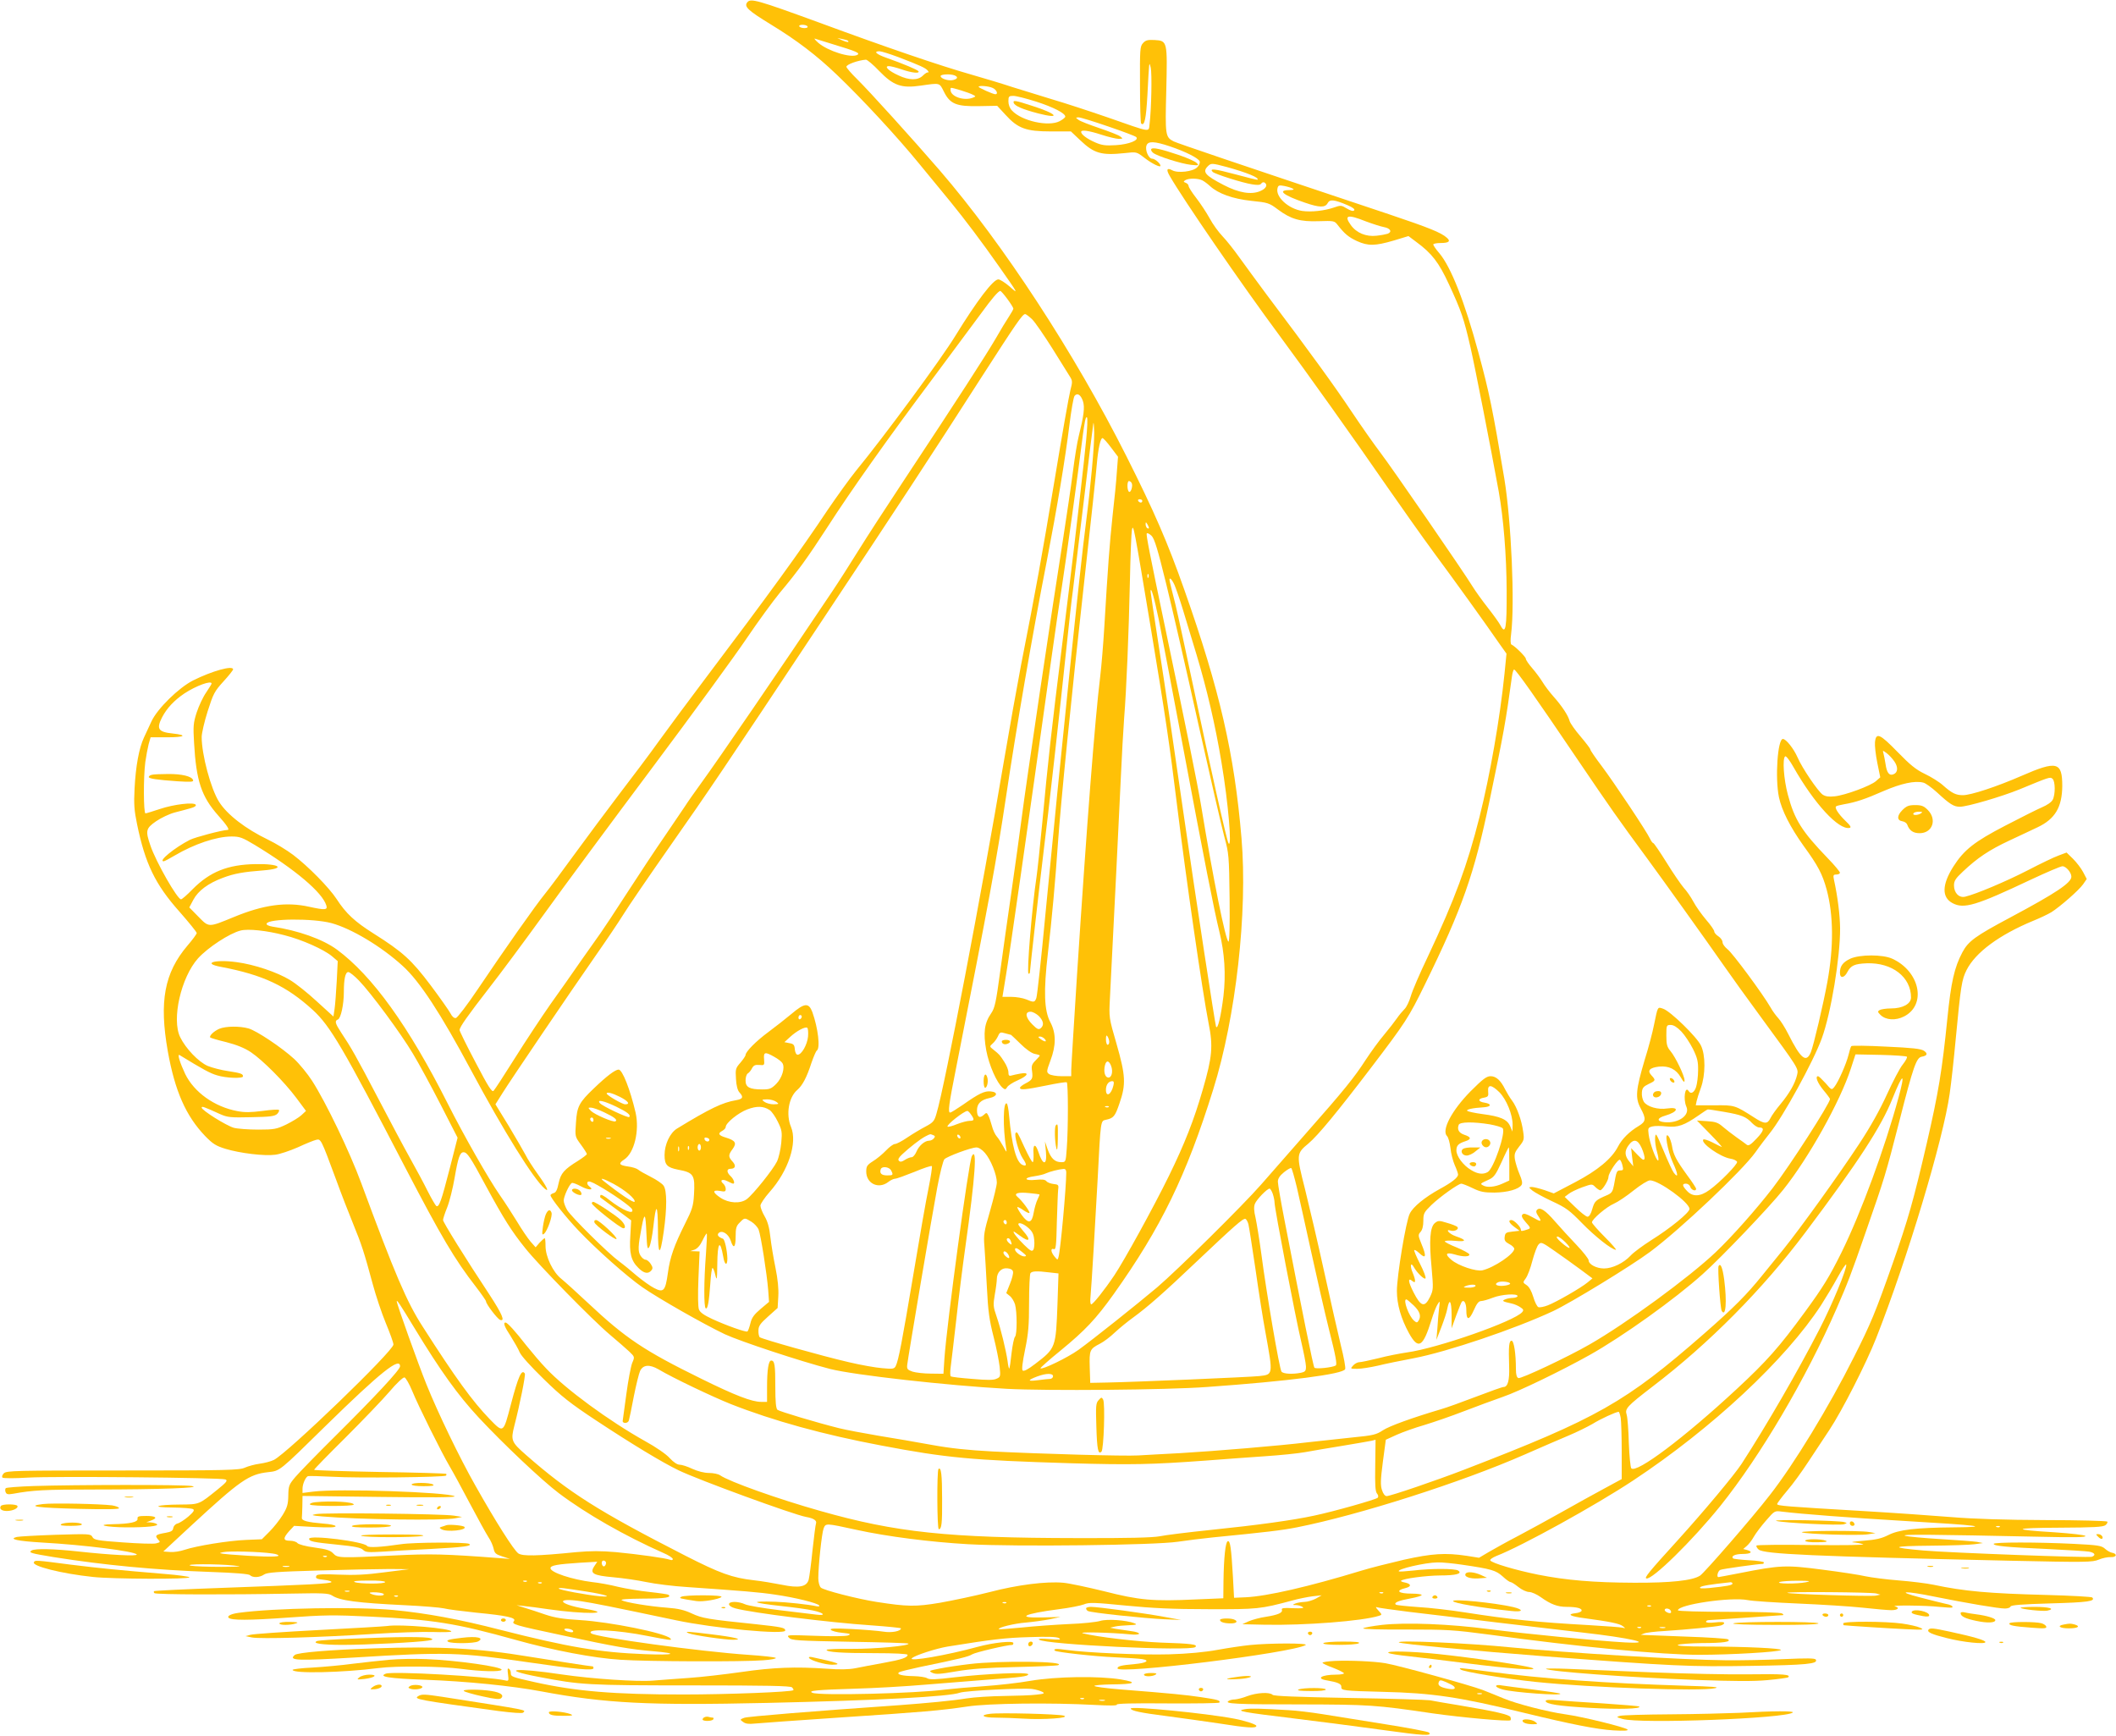 <?xml version="1.0" standalone="no"?>
<!DOCTYPE svg PUBLIC "-//W3C//DTD SVG 20010904//EN"
 "http://www.w3.org/TR/2001/REC-SVG-20010904/DTD/svg10.dtd">
<svg version="1.0" xmlns="http://www.w3.org/2000/svg"
 width="1280pt" height="1050pt" viewBox="0 0 1280 1050"
 preserveAspectRatio="xMidYMid meet">
<g transform="translate(0,1050) scale(0.1,-0.1)"
fill="#ffc107" stroke="none">
<path d="M4521 10487 c-22 -27 2 -49 142 -135 156 -95 277 -187 399 -304 149
-142 366 -376 498 -538 70 -85 155 -189 189 -230 91 -112 187 -239 293 -390
121 -172 121 -173 64 -122 -27 23 -57 42 -67 42 -31 0 -130 -130 -259 -340
-88 -144 -429 -607 -603 -819 -38 -47 -114 -153 -170 -235 -163 -245 -352
-506 -752 -1036 -89 -118 -209 -280 -267 -360 -57 -80 -167 -226 -243 -325
-75 -99 -196 -261 -268 -360 -72 -99 -152 -207 -179 -240 -59 -72 -250 -344
-408 -579 -63 -94 -123 -172 -132 -174 -11 -2 -23 8 -33 28 -9 17 -63 94 -120
170 -115 153 -169 202 -345 313 -114 72 -167 121 -224 209 -46 70 -172 198
-263 267 -37 28 -106 70 -152 92 -135 65 -247 151 -296 229 -50 79 -105 285
-105 392 0 22 16 92 36 155 34 106 41 121 95 180 33 36 59 69 59 74 0 26 -128
-10 -242 -67 -87 -44 -215 -170 -251 -246 -14 -29 -34 -74 -46 -99 -30 -64
-50 -173 -57 -309 -5 -95 -2 -133 15 -215 49 -239 110 -365 256 -529 58 -66
105 -124 105 -130 0 -6 -25 -40 -56 -76 -140 -165 -172 -338 -119 -639 43
-240 109 -391 226 -513 46 -47 64 -59 122 -77 88 -27 237 -45 302 -36 27 3 89
24 137 45 47 22 97 42 110 45 29 7 29 8 119 -235 33 -91 81 -214 106 -275 50
-122 66 -171 117 -360 19 -71 55 -179 80 -239 25 -60 46 -118 46 -129 0 -39
-639 -655 -723 -698 -18 -9 -56 -19 -86 -23 -30 -4 -70 -15 -90 -24 -33 -15
-102 -17 -738 -17 -654 0 -703 -1 -720 -17 -10 -11 -13 -21 -8 -26 6 -5 75 -5
155 0 161 9 1163 0 1193 -11 16 -6 9 -16 -48 -62 -113 -91 -108 -89 -225 -90
-147 -1 -185 -17 -45 -18 61 -1 116 -5 123 -10 10 -6 3 -17 -29 -45 -24 -20
-53 -39 -66 -42 -12 -3 -23 -15 -25 -27 -2 -17 -13 -23 -46 -29 -59 -10 -67
-16 -47 -39 16 -17 16 -18 -11 -25 -15 -4 -106 -1 -201 6 -156 11 -175 15
-184 33 -11 19 -18 19 -223 13 -116 -4 -221 -10 -234 -13 -53 -13 3 -25 154
-34 254 -14 559 -53 571 -72 7 -12 -161 -3 -353 18 -145 16 -262 19 -283 6
-20 -13 -6 -17 134 -40 308 -49 615 -78 954 -90 146 -5 226 -12 233 -19 17
-17 59 -15 86 4 18 12 77 17 330 24 169 5 361 9 427 9 l120 -1 -150 -19 c-112
-15 -182 -18 -277 -14 -87 4 -129 2 -133 -5 -10 -17 -1 -22 49 -27 25 -3 43
-9 41 -13 -6 -10 -132 -16 -659 -35 -225 -8 -412 -17 -414 -20 -3 -3 -2 -8 2
-12 9 -9 454 -10 811 -3 212 4 243 3 265 -12 46 -30 152 -44 440 -58 107 -5
213 -14 235 -19 22 -6 110 -17 195 -26 187 -18 245 -31 229 -51 -16 -19 -1
-24 296 -87 316 -68 410 -84 543 -95 163 -14 133 -25 -48 -18 -271 10 -464 43
-869 146 -255 66 -454 102 -651 121 -224 21 -726 12 -936 -17 -45 -6 -72 -19
-61 -30 16 -16 123 -16 357 1 219 16 278 17 502 6 379 -18 516 -40 878 -141
225 -63 473 -110 634 -120 163 -11 741 -13 864 -3 46 3 79 10 75 14 -5 5 -80
13 -168 19 -292 20 -922 106 -949 130 -33 30 156 21 341 -16 138 -27 152 -29
137 -14 -32 32 -364 99 -544 110 -103 6 -153 14 -210 33 -41 14 -97 33 -125
41 l-50 16 45 -5 c25 -2 90 -11 145 -19 221 -32 412 -29 221 3 -161 28 -179
69 -20 45 79 -12 174 -31 573 -115 231 -49 661 -89 661 -62 0 17 -20 21 -177
38 -292 30 -326 36 -388 65 -45 21 -82 30 -150 35 -107 8 -251 32 -274 45 -10
6 34 9 131 10 130 0 176 7 150 24 -4 2 -55 10 -112 16 -58 6 -143 20 -190 31
-47 12 -118 25 -158 29 -120 15 -252 58 -252 84 0 17 42 24 179 33 l104 6 -18
-27 c-29 -44 -7 -56 116 -67 57 -5 147 -18 199 -29 52 -11 163 -25 245 -30
344 -24 434 -31 534 -46 119 -17 258 -51 267 -66 3 -5 -5 -7 -18 -4 -43 10
-182 25 -248 27 -160 5 -145 -6 36 -26 76 -8 163 -20 192 -27 67 -14 82 -33
21 -25 -24 3 -125 15 -224 27 -99 12 -193 28 -209 36 -16 8 -44 14 -63 14 -46
0 -44 -26 5 -39 98 -27 569 -86 825 -103 97 -7 177 -15 177 -18 0 -17 -56 -28
-105 -20 -30 5 -117 12 -192 16 -106 5 -135 4 -127 -5 6 -7 37 -15 69 -18 51
-5 55 -8 34 -16 -14 -5 -96 -6 -199 -2 -169 6 -174 6 -157 -12 16 -16 47 -18
367 -24 193 -3 352 -8 355 -11 13 -13 -202 -33 -342 -32 -84 1 -153 -2 -153
-6 0 -14 93 -20 291 -20 121 0 199 -4 199 -10 0 -17 -35 -29 -146 -49 -60 -11
-136 -25 -169 -32 -41 -8 -96 -9 -175 -3 -187 13 -323 8 -515 -20 -99 -14
-243 -31 -320 -36 -77 -5 -174 -13 -215 -16 -95 -8 -373 11 -550 37 -286 43
-385 32 -139 -15 250 -48 290 -51 921 -51 460 0 600 -3 609 -12 7 -7 11 -15 8
-17 -11 -11 -401 -26 -666 -26 -420 0 -649 19 -900 75 -139 31 -143 33 -143
55 0 11 -5 22 -12 26 -8 5 -9 -5 -5 -34 5 -39 4 -42 -16 -37 -112 25 -680 57
-723 41 -48 -18 17 -29 238 -37 249 -9 526 -37 701 -70 389 -73 652 -86 1367
-70 667 15 1105 38 1167 62 33 12 386 30 438 22 22 -3 49 -11 60 -17 17 -9 12
-12 -35 -17 -30 -4 -118 -7 -195 -8 -77 -1 -180 -7 -230 -15 -86 -14 -236 -28
-410 -41 -519 -36 -912 -68 -933 -76 -27 -10 -27 -11 -7 -25 14 -11 34 -14 70
-10 28 3 255 19 505 36 516 34 618 43 780 67 128 20 510 24 768 10 95 -5 142
-5 138 2 -4 6 100 9 304 7 171 -1 313 1 316 5 8 13 -10 18 -112 33 -96 14
-164 21 -491 47 -84 7 -153 16 -153 21 0 4 46 8 103 9 142 1 164 12 57 30
-134 22 -389 18 -545 -8 -71 -13 -200 -27 -285 -33 -85 -6 -189 -15 -230 -20
-180 -24 -761 -38 -805 -20 -32 13 26 18 255 25 113 3 309 14 435 25 127 10
295 24 375 30 195 14 240 20 240 32 0 15 -258 4 -445 -18 -115 -14 -151 -15
-166 -6 -10 7 -47 12 -81 13 -72 1 -109 11 -88 24 7 4 63 18 124 31 244 50
295 63 317 77 19 12 211 57 243 57 3 0 6 5 6 11 0 16 -121 3 -213 -22 -190
-52 -423 -92 -401 -70 16 17 145 59 217 71 272 44 351 53 493 57 114 4 167 2
180 -6 15 -10 3 -11 -56 -6 -48 4 -71 3 -65 -3 31 -30 919 -72 946 -45 16 16
-22 21 -210 27 -143 6 -385 34 -470 56 -38 10 170 5 282 -6 73 -8 78 11 5 20
-29 4 -69 10 -88 13 l-35 7 30 7 c17 4 55 7 85 8 45 2 51 4 32 12 -49 19 -165
27 -207 14 -22 -7 -107 -16 -190 -19 -82 -4 -211 -13 -285 -21 -74 -7 -136
-12 -138 -10 -10 9 94 35 163 40 44 4 109 13 145 20 l65 14 -107 -3 c-168 -4
-117 22 98 50 65 8 133 22 151 29 30 13 60 12 251 -7 164 -16 286 -22 502 -22
298 -1 315 1 505 52 39 11 95 22 125 26 l55 6 -35 -20 c-19 -10 -51 -20 -70
-20 -19 -1 -44 -5 -55 -10 -18 -8 -18 -9 5 -9 14 -1 32 -6 40 -12 11 -7 -5 -9
-58 -7 -55 3 -71 1 -68 -9 7 -18 -21 -31 -96 -43 -36 -5 -83 -18 -104 -27
l-39 -18 135 -3 c241 -5 592 22 692 54 19 6 19 7 -4 32 -17 19 -19 24 -6 19 9
-3 95 -15 190 -27 95 -11 337 -40 538 -65 201 -24 430 -51 510 -60 287 -32
454 -70 260 -60 -163 9 -605 52 -820 80 -241 32 -506 42 -650 26 -58 -7 -109
-16 -114 -21 -5 -5 112 -8 260 -7 250 0 285 -2 504 -31 541 -74 1042 -122
1270 -122 188 0 481 17 493 29 10 10 -214 21 -452 21 -124 0 -181 4 -171 10 8
5 74 10 145 11 130 0 181 8 157 23 -7 4 -119 12 -250 16 -130 5 -246 10 -257
10 l-20 1 20 8 c11 5 67 12 125 15 139 9 310 26 338 33 12 3 22 10 22 15 0 7
-20 8 -55 4 -35 -4 -55 -2 -55 4 0 5 8 10 18 10 9 0 112 7 227 15 116 8 215
15 220 15 6 0 3 5 -5 10 -9 6 -141 10 -322 10 -170 0 -308 4 -308 9 0 35 321
82 422 62 29 -6 168 -15 308 -21 140 -6 315 -17 388 -25 74 -8 151 -15 173
-15 40 0 53 15 22 23 -33 8 191 6 267 -3 41 -4 77 -6 79 -4 8 8 -8 17 -46 24
-21 5 -87 21 -148 37 -152 39 -94 42 91 4 189 -38 382 -71 422 -71 17 0 32 5
34 12 3 9 70 14 242 19 225 6 275 13 252 36 -4 4 -127 11 -274 15 -350 9 -499
22 -687 62 -38 8 -133 20 -210 26 -77 6 -167 18 -200 25 -33 8 -150 26 -260
40 -222 29 -255 28 -502 -21 -68 -13 -125 -24 -128 -24 -13 0 -3 39 12 44 14
6 229 36 256 36 4 0 7 4 7 9 0 4 -41 11 -90 13 -50 3 -93 8 -96 11 -15 14 12
27 57 27 51 0 66 13 27 24 l-23 6 21 18 c11 9 31 34 43 56 12 21 45 65 74 98
52 60 52 60 97 54 113 -14 414 -37 736 -56 461 -27 537 -37 304 -39 -231 -2
-334 -14 -398 -47 -40 -20 -73 -28 -149 -34 -54 -4 -82 -8 -63 -10 19 -1 46
-6 60 -11 15 -5 -108 -7 -307 -5 -183 3 -335 1 -338 -3 -2 -5 3 -15 13 -24 31
-28 326 -41 1528 -68 454 -10 494 -9 530 7 22 9 54 16 72 15 37 -2 42 21 6 27
-10 2 -29 13 -41 24 -20 18 -42 22 -185 29 -221 11 -488 11 -488 0 0 -12 74
-20 325 -31 121 -6 235 -13 253 -16 34 -7 42 -21 16 -31 -19 -7 -859 24 -1019
38 -208 18 -195 27 40 29 121 1 243 5 270 9 l50 7 -35 7 c-19 3 -118 11 -221
17 -102 6 -198 15 -215 20 -29 10 158 8 821 -6 204 -5 277 -3 270 5 -6 6 -85
15 -185 22 -269 16 -258 27 31 28 203 1 259 4 275 15 10 8 15 18 11 22 -4 4
-173 9 -375 9 -244 1 -434 7 -567 18 -110 9 -353 26 -540 37 -459 27 -515 31
-515 42 0 4 27 41 61 81 34 39 90 117 126 172 36 55 94 143 129 195 77 116
224 405 283 555 189 480 406 1202 445 1480 9 61 25 207 36 325 31 328 37 364
66 422 54 107 198 213 403 298 40 16 90 40 110 52 52 33 166 132 192 169 l22
32 -22 42 c-12 23 -40 59 -61 80 l-39 38 -48 -18 c-26 -9 -111 -50 -188 -90
-130 -67 -313 -144 -377 -159 -37 -9 -68 22 -68 68 0 27 9 42 53 83 89 84 159
131 283 189 65 30 142 67 170 80 106 50 148 122 149 250 0 146 -33 154 -246
61 -149 -65 -306 -117 -355 -117 -42 0 -66 11 -121 60 -22 20 -72 51 -110 69
-54 26 -88 54 -165 133 -106 109 -130 120 -136 58 -2 -19 4 -75 14 -124 l18
-88 -26 -23 c-33 -29 -188 -86 -250 -92 -34 -4 -55 -1 -72 10 -28 19 -125 161
-153 227 -23 52 -69 110 -88 110 -32 0 -48 -236 -24 -352 17 -81 69 -182 148
-293 89 -122 115 -172 141 -267 41 -154 43 -344 4 -558 -24 -132 -84 -387
-100 -425 -28 -67 -61 -40 -137 111 -19 38 -46 80 -59 94 -13 14 -35 43 -47
65 -47 82 -232 332 -261 353 -16 13 -30 31 -30 42 0 11 -11 27 -25 36 -14 9
-25 22 -25 29 0 8 -22 40 -50 72 -27 32 -62 81 -76 108 -15 28 -41 66 -59 85
-17 20 -64 88 -104 153 -40 64 -76 117 -80 117 -4 0 -13 12 -20 27 -19 42
-217 339 -292 439 -38 50 -69 95 -69 101 0 5 -27 40 -59 78 -33 38 -62 80 -66
93 -8 33 -47 92 -98 149 -24 27 -54 67 -67 89 -13 21 -41 59 -62 83 -21 24
-38 49 -38 56 0 12 -67 78 -87 86 -6 3 -7 27 -2 64 23 184 1 683 -41 939 -70
418 -91 522 -157 764 -83 307 -166 517 -236 600 -21 24 -37 48 -37 53 0 5 20
9 44 9 51 0 63 11 38 32 -34 31 -109 61 -350 142 -961 321 -1278 429 -1303
441 -50 26 -51 37 -44 308 7 299 7 300 -71 305 -41 2 -54 -1 -70 -19 -18 -20
-19 -37 -18 -250 0 -125 3 -232 7 -236 20 -19 30 28 38 174 11 211 10 203 20
163 8 -34 4 -250 -7 -339 -7 -52 18 -56 -254 39 -113 39 -263 88 -335 109 -71
22 -179 55 -240 74 -60 20 -173 54 -250 76 -190 54 -515 165 -924 316 -367
134 -409 146 -430 122z m364 -147 c3 -6 -5 -10 -19 -10 -14 0 -28 5 -31 10 -3
6 5 10 19 10 14 0 28 -4 31 -10z m145 -105 c152 -46 175 -56 156 -67 -38 -21
-178 23 -236 73 -19 17 -28 28 -20 25 8 -2 53 -17 100 -31z m99 19 c12 -12 -8
-10 -34 2 l-30 14 30 -6 c16 -3 32 -8 34 -10z m304 -99 c133 -51 166 -66 179
-82 6 -8 7 -13 2 -11 -5 2 -19 -7 -31 -19 -30 -30 -83 -30 -148 1 -60 27 -89
56 -58 56 11 0 46 -9 78 -20 61 -21 110 -26 101 -11 -6 9 -91 45 -193 81 -63
22 -81 40 -43 40 11 0 62 -16 113 -35z m-115 -84 c86 -89 135 -106 251 -89
119 17 113 19 141 -37 37 -74 75 -90 214 -87 l108 2 50 -54 c75 -83 125 -101
274 -101 l122 0 56 -53 c85 -81 129 -93 271 -78 70 8 70 8 117 -28 46 -36 98
-61 98 -49 0 14 -34 43 -50 43 -22 0 -44 51 -35 79 9 29 48 27 141 -4 95 -32
173 -71 181 -91 3 -9 -3 -25 -15 -36 -25 -26 -117 -37 -151 -18 -32 17 -38 5
-16 -33 82 -143 434 -655 665 -967 165 -223 453 -627 655 -920 82 -118 207
-295 279 -393 125 -169 308 -423 397 -552 l42 -59 -12 -121 c-28 -274 -88
-615 -151 -866 -75 -297 -149 -497 -313 -846 -48 -100 -94 -207 -103 -239 -9
-31 -26 -67 -38 -78 -12 -12 -33 -37 -46 -56 -13 -19 -48 -64 -78 -100 -30
-35 -79 -103 -110 -150 -69 -107 -131 -184 -357 -440 -99 -113 -223 -255 -276
-315 -111 -127 -505 -516 -629 -622 -121 -102 -392 -318 -477 -379 -66 -47
-219 -121 -229 -111 -3 2 52 51 121 107 150 123 214 191 322 342 286 402 439
715 602 1238 137 437 209 1074 171 1520 -43 511 -132 896 -345 1500 -102 290
-184 478 -351 810 -314 624 -747 1286 -1130 1730 -166 192 -425 478 -498 550
-36 35 -66 70 -66 76 0 14 69 39 118 43 8 0 44 -30 80 -68z m456 -27 c23 -9
20 -21 -8 -28 -28 -7 -76 8 -76 24 0 11 59 14 84 4z m231 -76 c24 -11 35 -38
16 -38 -14 0 -101 39 -101 45 0 9 59 5 85 -7z m-194 -14 c30 -9 63 -21 74 -27
19 -10 19 -10 0 -18 -54 -21 -135 7 -135 47 0 17 -5 17 61 -2z m458 -69 c105
-34 174 -70 175 -90 1 -5 -15 -18 -34 -28 -67 -35 -230 1 -288 64 -14 14 -22
36 -22 56 0 30 3 33 30 33 17 0 79 -16 139 -35z m435 -150 c88 -30 163 -58
169 -64 19 -19 -43 -44 -122 -49 -64 -4 -86 -1 -127 17 -50 22 -84 48 -84 63
0 14 43 9 123 -17 43 -14 90 -25 105 -25 26 1 26 1 8 15 -10 8 -67 30 -126 50
-59 20 -116 42 -126 50 -19 14 -18 14 1 15 11 0 92 -25 179 -55z m716 -245
c123 -34 199 -65 187 -77 -2 -2 -63 13 -136 33 -123 33 -158 37 -135 14 13
-13 183 -67 238 -75 35 -6 50 -4 56 5 4 7 13 9 19 6 22 -14 10 -37 -26 -52
-54 -23 -129 -11 -221 37 -112 58 -130 79 -96 113 20 20 24 20 114 -4z m-147
-81 c12 -6 33 -22 47 -35 49 -45 137 -77 250 -89 100 -10 108 -13 160 -52 79
-59 135 -75 248 -71 90 3 95 2 113 -22 43 -55 66 -74 117 -98 68 -31 110 -30
223 3 l89 27 48 -36 c94 -69 136 -124 197 -256 75 -162 90 -206 130 -380 28
-123 123 -608 171 -873 29 -164 47 -386 48 -599 1 -231 -6 -271 -38 -210 -9
17 -43 64 -76 106 -33 42 -74 99 -92 128 -53 87 -486 716 -560 813 -38 50
-115 160 -172 245 -95 143 -245 351 -514 708 -59 79 -133 181 -165 225 -32 45
-77 102 -101 127 -24 25 -60 74 -79 110 -20 36 -57 92 -82 124 -25 32 -45 64
-45 71 0 7 -8 16 -17 19 -15 6 -15 8 -3 16 21 13 77 12 103 -1z m547 -50 c11
-6 4 -8 -22 -9 -74 0 -34 -32 96 -76 87 -30 122 -31 137 -3 13 25 40 22 120
-12 33 -14 47 -25 40 -32 -6 -6 -21 -2 -44 12 -33 20 -37 20 -77 6 -58 -20
-138 -29 -193 -21 -84 13 -163 86 -149 138 4 17 10 19 41 13 20 -4 43 -11 51
-16z m442 -198 c40 -15 90 -31 111 -35 38 -7 50 -29 21 -40 -9 -3 -39 -9 -68
-12 -62 -7 -121 17 -155 65 -43 60 -19 66 91 22z m-2168 -470 c20 -27 36 -53
36 -58 0 -4 -12 -26 -26 -47 -14 -21 -51 -81 -81 -134 -57 -98 -228 -363 -558
-862 -100 -151 -222 -339 -271 -418 -49 -79 -121 -192 -160 -250 -316 -472
-689 -1017 -791 -1157 -40 -55 -85 -119 -100 -143 -16 -23 -70 -104 -122 -180
-52 -75 -154 -229 -227 -342 -73 -113 -145 -222 -161 -244 -15 -21 -68 -96
-118 -167 -49 -71 -133 -191 -187 -266 -53 -76 -149 -221 -213 -323 -64 -102
-122 -191 -129 -198 -10 -11 -31 22 -109 171 -54 102 -97 190 -97 196 0 18 49
87 180 256 65 83 212 281 327 440 115 160 411 560 658 890 247 330 504 683
572 784 69 102 159 225 200 275 107 127 170 215 288 397 143 222 360 529 640
903 132 177 264 355 294 396 58 80 100 130 112 130 4 0 23 -22 43 -49z m150
-123 c18 -18 72 -97 122 -176 49 -79 97 -155 106 -170 16 -25 16 -33 3 -82 -8
-30 -51 -273 -95 -540 -79 -474 -112 -657 -204 -1125 -24 -126 -72 -394 -106
-595 -129 -766 -355 -1951 -405 -2116 -13 -46 -20 -54 -67 -79 -29 -15 -79
-45 -110 -66 -32 -22 -65 -39 -74 -39 -10 0 -34 -18 -54 -39 -21 -22 -56 -51
-79 -65 -36 -23 -41 -31 -41 -63 0 -73 75 -108 133 -63 14 11 33 20 42 20 9 0
61 19 116 41 55 23 102 39 106 35 3 -3 -6 -63 -20 -133 -15 -71 -56 -306 -92
-523 -68 -405 -90 -521 -107 -554 -9 -17 -18 -18 -82 -12 -39 3 -129 19 -201
36 -157 36 -526 140 -539 151 -5 4 -9 23 -8 41 0 27 11 42 58 84 l58 52 4 69
c3 45 -3 105 -17 174 -12 58 -26 142 -31 187 -6 57 -17 95 -35 125 -14 24 -25
53 -25 64 0 11 25 48 55 82 114 128 170 298 130 394 -32 76 -14 180 38 224 31
27 57 75 86 165 13 37 27 70 32 73 22 14 8 135 -27 233 -22 58 -47 56 -126
-11 -35 -29 -97 -78 -139 -109 -76 -56 -139 -120 -139 -140 0 -5 -14 -26 -31
-46 -29 -33 -31 -39 -27 -98 2 -41 10 -70 21 -82 26 -28 21 -40 -20 -47 -83
-14 -158 -50 -358 -172 -42 -26 -75 -95 -75 -160 0 -59 15 -75 80 -88 97 -18
105 -31 98 -153 -4 -67 -11 -89 -53 -172 -67 -134 -92 -204 -105 -301 -15
-108 -26 -120 -82 -91 -24 12 -71 46 -105 74 -33 29 -82 69 -108 88 -67 49
-288 268 -314 310 -11 19 -21 45 -21 58 0 24 33 97 49 106 5 3 29 -6 55 -20
45 -25 85 -25 50 0 -10 8 -14 18 -10 25 6 9 24 3 64 -20 84 -47 200 -128 206
-145 13 -35 -59 -5 -139 58 -28 23 -51 35 -53 28 -2 -6 -2 -12 -1 -13 2 -2 45
-33 96 -71 l91 -68 -5 -92 c-7 -107 4 -152 49 -196 33 -33 59 -38 78 -15 10
12 9 20 -4 40 -9 14 -23 25 -31 25 -8 0 -22 11 -30 24 -17 26 -16 57 7 176 17
89 23 82 28 -35 4 -97 7 -107 18 -87 7 13 18 67 24 120 16 149 27 144 28 -13
0 -164 13 -170 35 -15 20 141 20 249 -1 278 -8 12 -43 36 -77 53 -34 17 -69
37 -77 44 -8 7 -36 16 -62 19 -54 8 -59 18 -22 42 61 40 93 174 69 283 -33
141 -80 261 -103 261 -20 0 -72 -39 -150 -114 -89 -85 -102 -109 -108 -208 -6
-83 -6 -83 30 -132 20 -27 36 -53 36 -57 0 -4 -24 -22 -52 -40 -86 -53 -106
-76 -119 -137 -8 -39 -16 -56 -30 -59 -10 -3 -19 -9 -19 -13 0 -16 93 -133
168 -212 111 -117 295 -280 387 -344 101 -70 370 -223 500 -285 93 -43 458
-164 637 -210 146 -37 709 -100 1068 -120 240 -13 968 -7 1210 11 495 35 826
78 837 108 4 8 -8 73 -26 144 -17 71 -63 272 -101 446 -38 174 -91 399 -116
500 -53 208 -53 214 21 275 58 49 172 187 377 456 211 277 229 305 327 505
227 463 299 669 391 1110 86 410 99 484 136 754 3 23 9 42 13 42 11 0 129
-167 381 -540 204 -301 246 -361 422 -600 89 -121 357 -495 465 -650 40 -58
143 -201 229 -318 225 -307 224 -305 215 -344 -12 -51 -46 -111 -99 -175 -27
-32 -55 -71 -63 -88 -18 -36 -36 -35 -99 6 -116 74 -116 74 -238 73 l-114 0 5
25 c3 14 15 51 26 81 28 77 29 198 0 256 -24 51 -184 207 -228 222 -35 12 -32
17 -56 -99 -8 -42 -33 -137 -56 -210 -54 -182 -58 -230 -25 -292 35 -65 33
-81 -11 -108 -56 -33 -102 -79 -125 -124 -38 -74 -124 -145 -261 -217 l-128
-67 -56 20 c-31 10 -66 19 -77 19 -20 -1 -20 -2 4 -22 14 -11 68 -41 120 -65
84 -39 105 -55 180 -132 78 -80 180 -161 205 -161 5 0 -25 35 -68 78 -42 42
-77 82 -77 88 0 19 88 94 133 113 23 10 77 46 119 80 43 34 86 61 99 61 54 0
239 -134 239 -173 0 -22 -116 -117 -233 -190 -50 -32 -106 -73 -123 -92 -42
-45 -110 -78 -161 -78 -46 0 -93 25 -93 49 0 9 -33 51 -73 93 -40 42 -99 106
-131 143 -59 68 -90 88 -108 70 -8 -8 -6 -19 6 -36 25 -38 20 -40 -34 -9 -36
20 -52 25 -60 17 -9 -9 -3 -21 20 -48 29 -32 30 -36 13 -42 -39 -13 -43 -13
-43 -2 0 16 -41 58 -57 58 -22 0 -15 -18 18 -42 l31 -23 -44 -5 c-38 -4 -43
-8 -46 -32 -3 -21 3 -30 27 -43 17 -8 31 -22 31 -29 0 -31 -121 -113 -192
-130 -37 -9 -146 27 -188 63 -42 35 -34 48 19 33 51 -16 94 -15 89 1 -3 6 -37
25 -76 41 -40 16 -72 32 -72 37 0 5 28 6 63 3 69 -7 71 5 3 28 -39 13 -68 46
-30 34 24 -7 53 9 39 23 -6 5 -33 16 -62 24 -48 15 -54 14 -73 -1 -30 -24 -36
-107 -20 -271 11 -127 11 -133 -10 -177 -32 -65 -55 -58 -99 28 -34 67 -36 93
-6 68 20 -17 20 5 -1 55 -16 39 -10 63 8 31 20 -36 65 -79 71 -69 4 6 -11 45
-33 88 -22 43 -38 81 -35 83 3 3 15 -4 28 -16 43 -41 48 -24 15 55 -20 49 -20
54 -5 71 11 12 17 36 17 67 0 45 4 52 49 96 52 50 163 129 181 129 6 0 37 -12
68 -27 47 -23 70 -27 132 -27 79 1 147 20 164 46 7 11 3 30 -12 65 -12 28 -24
68 -28 89 -5 34 -1 44 26 79 29 36 31 43 24 89 -9 69 -38 149 -67 188 -14 18
-32 49 -42 68 -27 55 -55 80 -88 80 -25 0 -47 -17 -122 -92 -114 -116 -176
-235 -142 -270 8 -7 17 -40 21 -72 3 -33 15 -79 26 -104 11 -24 20 -50 20 -57
0 -18 -38 -48 -112 -88 -90 -50 -160 -107 -180 -148 -23 -44 -78 -377 -78
-468 0 -81 25 -168 74 -257 56 -100 84 -83 135 81 12 39 28 81 37 95 15 24 15
23 9 -25 -3 -27 -8 -81 -10 -120 l-6 -70 30 77 c16 42 33 92 36 112 13 66 25
48 26 -36 l0 -83 28 78 c16 43 31 80 34 83 14 14 27 -11 27 -51 0 -64 17 -64
45 -1 18 41 30 56 45 56 10 0 42 9 70 20 53 21 150 27 150 10 0 -5 -12 -10
-27 -11 -16 0 -37 -4 -48 -9 -22 -9 -16 -13 39 -25 15 -3 39 -13 52 -22 20
-13 22 -18 12 -30 -46 -55 -513 -219 -698 -244 -41 -6 -119 -21 -172 -35 -53
-13 -105 -24 -116 -24 -10 0 -27 -9 -37 -20 -18 -20 -17 -20 26 -20 24 0 80 9
124 19 44 11 142 31 217 45 203 39 609 176 843 285 108 51 470 272 586 358
183 136 558 491 638 603 25 36 65 88 88 117 79 98 263 433 313 571 56 153 112
492 111 667 -1 79 -14 188 -37 293 -6 28 -4 32 15 32 11 0 21 5 21 11 0 6 -33
46 -74 88 -157 163 -201 233 -241 384 -25 93 -34 220 -16 232 6 3 29 -27 51
-67 126 -221 272 -379 338 -366 12 2 7 13 -25 43 -44 43 -68 81 -55 88 4 3 25
8 47 12 70 12 128 31 239 80 107 46 189 64 240 51 14 -3 51 -30 83 -59 79 -73
102 -87 139 -87 44 0 252 61 360 105 182 75 185 77 200 64 17 -14 18 -95 1
-127 -7 -14 -35 -33 -64 -45 -28 -12 -128 -62 -222 -111 -187 -97 -250 -146
-315 -248 -69 -109 -71 -186 -5 -221 69 -37 142 -15 474 142 94 44 180 81 191
81 22 0 54 -38 54 -63 0 -37 -91 -98 -370 -247 -212 -113 -253 -143 -289 -210
-49 -92 -69 -182 -91 -400 -32 -315 -53 -445 -125 -757 -81 -349 -112 -457
-205 -723 -106 -301 -133 -366 -236 -570 -150 -299 -363 -649 -509 -835 -106
-137 -395 -469 -421 -486 -46 -30 -177 -44 -399 -43 -244 1 -411 15 -582 49
-134 27 -279 70 -288 86 -4 5 13 17 37 27 151 58 600 306 828 457 476 315 921
730 1136 1060 28 44 74 120 100 168 27 49 50 84 52 77 7 -19 -87 -246 -161
-389 -130 -253 -319 -580 -472 -816 -43 -66 -225 -284 -389 -465 -173 -190
-200 -224 -187 -228 34 -11 278 228 448 439 244 305 517 768 703 1194 67 154
87 205 177 465 114 327 119 343 204 674 83 326 102 379 134 384 34 6 38 19 13
36 -19 12 -70 18 -229 25 -112 6 -207 7 -210 3 -4 -4 -11 -28 -17 -53 -13 -53
-62 -165 -86 -194 -16 -20 -17 -19 -53 23 -21 23 -41 42 -45 42 -20 0 -4 -40
32 -84 22 -26 40 -51 40 -54 0 -26 -241 -401 -347 -539 -99 -128 -246 -294
-345 -388 -160 -152 -541 -431 -763 -558 -134 -77 -415 -209 -430 -203 -10 4
-15 20 -15 54 0 94 -12 172 -26 172 -16 0 -19 -34 -15 -156 3 -84 -8 -124 -34
-124 -8 0 -83 -27 -167 -59 -84 -32 -180 -67 -213 -76 -175 -52 -310 -101
-350 -127 -39 -26 -58 -31 -182 -43 -76 -8 -196 -21 -268 -29 -183 -22 -557
-53 -775 -66 -102 -5 -216 -12 -255 -14 -82 -5 -580 9 -880 24 -150 8 -256 19
-370 40 -88 16 -232 41 -320 55 -88 15 -196 35 -240 46 -136 34 -359 101 -372
111 -9 8 -13 48 -13 138 0 134 -4 160 -25 160 -16 0 -25 -55 -25 -162 l0 -88
-35 0 c-57 0 -156 38 -363 140 -348 171 -458 245 -687 460 -66 62 -138 127
-159 144 -51 40 -96 134 -96 199 0 26 -2 47 -5 47 -3 0 -17 -12 -31 -27 l-24
-28 -31 35 c-16 19 -53 73 -81 120 -29 47 -75 119 -104 160 -70 101 -217 359
-316 555 -236 468 -456 773 -670 931 -86 63 -235 116 -391 139 -23 4 -37 11
-34 18 10 31 280 33 392 3 121 -33 302 -141 431 -259 103 -93 230 -288 413
-630 197 -368 380 -662 446 -717 30 -25 14 10 -40 85 -31 43 -65 96 -76 119
-12 22 -57 101 -101 174 l-81 132 44 70 c52 83 407 607 564 832 61 87 135 197
165 245 30 49 154 230 275 403 249 355 329 474 927 1375 444 668 660 997 967
1476 206 320 246 379 262 379 6 0 25 -15 43 -32z m307 -495 c12 -37 5 -88 -26
-213 -8 -30 -24 -127 -35 -215 -11 -88 -39 -272 -60 -410 -58 -364 -226 -1493
-250 -1685 -12 -91 -39 -289 -61 -440 -22 -151 -53 -371 -69 -489 -25 -184
-32 -218 -54 -250 -42 -60 -49 -119 -30 -225 17 -90 64 -197 100 -227 13 -11
18 -10 26 4 5 10 34 29 64 42 64 28 73 51 17 41 -21 -4 -46 -9 -55 -12 -14 -4
-18 1 -18 20 0 14 -11 42 -25 63 -27 42 -30 45 -65 73 -25 20 -25 20 -5 38 11
9 25 29 32 44 11 25 15 26 45 17 18 -5 34 -9 34 -9 1 0 26 -24 57 -54 32 -32
67 -57 86 -61 17 -3 31 -8 31 -10 0 -2 -12 -16 -26 -30 -22 -22 -26 -33 -21
-64 6 -46 2 -53 -40 -75 -18 -9 -33 -21 -33 -26 0 -15 32 -12 160 14 63 13
118 22 123 19 9 -5 9 -287 0 -400 -6 -82 -6 -83 -33 -83 -39 0 -62 22 -82 76
l-17 49 6 -62 c8 -85 -19 -85 -46 0 -18 53 -34 47 -29 -13 1 -28 -1 -50 -5
-50 -5 0 -26 39 -49 88 -44 96 -45 98 -54 89 -11 -11 18 -117 42 -153 26 -38
26 -51 0 -41 -38 15 -65 114 -82 299 -3 37 -9 70 -14 73 -22 13 -24 -144 -4
-269 5 -30 4 -30 -17 9 -12 22 -29 49 -39 60 -10 11 -24 40 -30 65 -7 25 -16
53 -22 63 -9 18 -11 18 -28 2 -25 -22 -40 -11 -40 29 0 40 23 63 76 74 48 10
53 36 7 40 -37 4 -72 -13 -167 -80 -38 -26 -73 -48 -78 -48 -15 0 -9 47 37
277 197 997 243 1249 300 1629 62 416 160 985 246 1424 64 331 113 625 138
829 11 89 25 169 31 176 17 21 38 7 51 -32z m4 -381 c-40 -357 -70 -612 -130
-1092 -64 -511 -86 -709 -120 -1075 -14 -148 -30 -297 -35 -330 -27 -178 -61
-585 -48 -585 5 0 8 3 8 8 0 15 61 553 80 707 31 247 107 928 140 1246 16 157
34 317 40 356 5 38 34 279 65 534 30 255 57 471 59 479 2 8 4 -17 5 -56 1 -82
-21 -322 -49 -539 -36 -271 -155 -1428 -246 -2374 -25 -267 -50 -495 -55 -508
-10 -27 -15 -28 -62 -8 -20 8 -60 15 -90 15 l-53 0 22 135 c20 116 128 869
273 1905 22 157 51 357 65 445 28 181 98 689 121 872 8 67 18 130 22 140 17
41 14 -45 -12 -275z m165 102 l43 -57 -7 -92 c-3 -51 -15 -171 -26 -266 -18
-169 -28 -303 -50 -674 -6 -99 -17 -234 -25 -300 -32 -263 -80 -880 -140
-1803 -19 -298 -35 -558 -35 -577 l0 -35 -58 0 c-32 0 -66 6 -76 13 -16 12
-16 16 8 81 35 92 35 166 0 232 -38 70 -42 188 -15 419 24 205 45 437 61 670
16 230 80 875 160 1590 38 341 72 656 75 700 8 91 22 155 34 155 5 0 28 -25
51 -56z m125 -215 c10 -15 -4 -61 -15 -54 -13 8 -13 65 -1 65 6 0 13 -5 16
-11z m65 -109 c0 -5 -4 -10 -9 -10 -6 0 -13 5 -16 10 -3 6 1 10 9 10 9 0 16
-4 16 -10z m40 -163 c0 -5 -4 -5 -10 -2 -5 3 -10 14 -10 23 0 15 2 15 10 2 5
-8 10 -19 10 -23z m14 -622 c83 -499 113 -701 156 -1055 52 -428 154 -1133
191 -1320 28 -138 22 -204 -35 -400 -53 -184 -110 -329 -205 -523 -93 -190
-271 -513 -330 -601 -62 -92 -129 -176 -140 -176 -5 0 -7 17 -5 38 6 59 32
496 44 722 18 355 18 349 48 356 48 10 57 20 84 100 40 115 37 168 -18 360
-46 158 -46 159 -40 274 22 432 57 1133 66 1335 6 132 15 294 20 360 14 174
28 509 35 830 3 154 9 294 12 310 9 39 11 27 117 -610z m90 285 c36 -146 124
-528 195 -850 72 -322 143 -630 158 -685 26 -96 28 -111 31 -368 2 -170 -1
-266 -7 -263 -18 12 -91 372 -165 821 -21 128 -99 512 -216 1070 -96 459 -118
570 -113 578 3 5 16 -2 29 -14 18 -19 37 -81 88 -289z m-107 38 c-3 -8 -6 -5
-6 6 -1 11 2 17 5 13 3 -3 4 -12 1 -19z m158 -47 c9 -21 32 -88 50 -147 18
-60 55 -183 83 -274 62 -206 114 -427 151 -652 41 -242 65 -528 42 -488 -11
19 -107 447 -211 940 -45 212 -94 439 -110 505 -17 66 -32 128 -34 138 -7 31
11 18 29 -22z m-96 -206 c16 -82 80 -415 141 -740 136 -725 194 -1020 226
-1150 32 -131 40 -258 25 -389 -15 -122 -35 -208 -45 -186 -6 17 -120 758
-196 1285 -73 506 -105 724 -155 1047 -25 159 -45 294 -45 300 1 37 21 -33 49
-167z m-5729 -390 c0 -3 -15 -27 -33 -54 -19 -27 -44 -81 -57 -120 -21 -65
-22 -84 -16 -186 13 -228 44 -323 146 -438 51 -57 70 -86 58 -87 -38 -2 -196
-44 -229 -60 -92 -47 -194 -130 -159 -130 5 0 35 16 67 35 117 69 252 115 344
115 49 0 65 -6 140 -51 244 -148 409 -287 433 -366 9 -28 -8 -29 -104 -8 -139
31 -276 12 -455 -62 -156 -64 -150 -64 -215 2 l-55 56 25 47 c29 54 89 99 178
132 68 26 126 36 245 45 139 11 101 41 -48 38 -167 -3 -275 -46 -380 -152 -33
-34 -64 -61 -70 -61 -22 0 -151 225 -185 325 -31 90 -28 104 34 147 29 20 79
44 112 53 32 8 76 20 97 26 23 6 35 14 31 21 -11 17 -132 3 -218 -26 -42 -14
-81 -26 -86 -26 -12 0 -13 219 -1 310 5 36 14 84 20 108 l12 42 100 0 c107 0
126 13 34 23 -88 9 -100 28 -65 97 29 56 73 103 135 145 71 47 165 81 165 60z
m10180 -472 c23 -34 21 -67 -7 -77 -25 -10 -40 11 -47 62 -4 26 -10 55 -13 66
-5 18 -5 18 20 0 14 -11 35 -33 47 -51z m-9740 -1050 c107 -27 239 -86 289
-128 l34 -29 -6 -121 c-4 -66 -9 -141 -13 -167 l-7 -47 -101 92 c-55 51 -128
109 -162 129 -77 47 -216 94 -323 108 -133 18 -212 -7 -93 -29 253 -48 395
-115 555 -261 105 -97 180 -224 557 -950 220 -422 300 -558 429 -724 33 -43
61 -83 61 -88 0 -16 68 -105 85 -112 33 -12 12 36 -63 151 -147 222 -282 440
-282 453 0 7 11 42 25 76 14 35 34 115 45 179 21 122 32 155 54 155 22 0 41
-28 136 -205 108 -199 155 -273 237 -375 79 -100 409 -437 514 -525 45 -38 98
-84 116 -101 33 -32 33 -32 17 -69 -8 -21 -24 -105 -35 -187 -11 -82 -21 -155
-22 -161 -4 -19 31 -19 37 0 3 10 17 76 30 146 14 70 31 139 38 154 18 38 57
41 111 10 89 -53 327 -166 437 -210 259 -102 561 -185 911 -251 394 -75 549
-89 1139 -107 375 -11 496 -8 825 16 105 8 264 20 355 26 91 6 201 17 245 25
44 8 148 26 230 39 83 14 160 27 173 30 l23 6 -2 -155 c-2 -117 0 -158 11
-171 8 -9 9 -19 4 -25 -12 -11 -261 -82 -384 -108 -130 -28 -338 -57 -630 -87
-135 -14 -272 -31 -305 -38 -43 -8 -185 -12 -500 -11 -781 1 -1095 34 -1552
164 -256 72 -553 178 -607 216 -11 8 -42 14 -67 14 -29 0 -68 10 -101 25 -29
14 -64 25 -77 25 -14 0 -37 15 -60 40 -20 23 -84 67 -146 101 -222 124 -483
316 -600 440 -34 35 -87 98 -120 139 -70 90 -116 140 -127 140 -16 0 -7 -25
32 -84 21 -34 46 -77 54 -97 9 -21 68 -86 145 -161 107 -105 162 -148 318
-251 215 -142 400 -254 498 -301 120 -58 694 -268 771 -282 46 -8 67 -22 60
-40 -3 -8 -12 -80 -21 -161 -8 -82 -19 -161 -23 -178 -12 -44 -58 -53 -164
-31 -46 9 -121 22 -168 27 -131 15 -205 42 -415 149 -524 268 -703 381 -963
609 -89 78 -93 88 -71 175 33 127 69 307 64 317 -19 30 -39 -13 -85 -188 -46
-175 -44 -173 -128 -87 -105 109 -204 245 -405 559 -97 150 -169 320 -372 869
-70 190 -214 489 -297 618 -27 42 -76 102 -108 132 -75 69 -229 172 -277 185
-53 15 -137 14 -176 -2 -33 -14 -64 -44 -55 -53 3 -3 47 -16 97 -28 62 -16
110 -35 149 -61 72 -49 201 -178 275 -277 l58 -78 -28 -26 c-15 -14 -57 -39
-91 -56 -59 -28 -72 -31 -170 -31 -59 0 -126 5 -148 11 -47 14 -194 106 -194
122 0 10 12 6 113 -40 44 -19 62 -21 187 -18 116 2 142 6 157 20 9 10 14 20
10 24 -3 4 -48 1 -99 -6 -71 -9 -107 -10 -153 -1 -138 26 -261 114 -315 225
-31 66 -49 122 -34 114 142 -87 186 -111 228 -123 55 -17 156 -20 156 -6 0 15
-12 20 -91 32 -41 6 -95 20 -122 31 -56 24 -134 106 -167 174 -53 108 5 362
108 477 60 66 190 151 257 168 45 12 159 0 265 -28z m451 -274 c72 -74 254
-320 327 -443 35 -58 110 -196 167 -307 l103 -201 -48 -188 c-50 -194 -64
-235 -81 -225 -5 4 -28 43 -51 88 -22 45 -71 136 -108 202 -37 66 -123 228
-192 360 -132 253 -166 312 -223 397 -38 58 -42 73 -21 81 18 7 36 91 36 166
0 79 9 121 27 121 8 0 37 -23 64 -51z m4113 -215 c29 -30 33 -56 11 -74 -12
-10 -21 -6 -50 23 -42 42 -47 77 -11 77 13 0 35 -12 50 -26z m-1434 -3 c0 -6
-4 -13 -10 -16 -5 -3 -10 1 -10 9 0 9 5 16 10 16 6 0 10 -4 10 -9z m5321 -91
c20 -21 52 -69 70 -105 27 -55 32 -77 31 -131 0 -35 -6 -80 -12 -99 -11 -34
-32 -46 -45 -25 -22 36 -34 -49 -14 -94 24 -52 -48 -103 -133 -94 -48 5 -45
25 4 39 79 23 90 55 14 44 -56 -9 -122 10 -142 40 -8 13 -14 38 -12 57 2 27
10 36 41 51 43 20 44 23 17 52 -27 29 -12 46 45 53 60 6 104 -15 133 -66 16
-28 22 -32 22 -17 0 27 -54 140 -85 177 -21 25 -25 40 -25 94 0 63 1 64 27 64
17 0 38 -13 64 -40z m-5283 -30 c-5 -50 -39 -110 -63 -110 -8 0 -15 13 -17 32
-2 28 -8 34 -33 38 l-30 6 34 31 c40 37 91 64 104 56 5 -3 7 -27 5 -53z m1822
-32 c0 -10 -4 -18 -10 -18 -5 0 -10 15 -10 33 0 24 3 28 10 17 5 -8 10 -23 10
-32z m-390 17 c16 -19 0 -19 -26 0 -16 12 -16 14 -3 15 9 0 22 -7 29 -15z
m-1636 -108 c22 -12 44 -29 49 -38 17 -27 -2 -90 -38 -126 -29 -29 -40 -33
-83 -33 -78 0 -102 13 -102 54 0 19 6 39 14 43 7 4 19 18 25 31 10 18 19 22
44 20 31 -3 32 -2 29 35 -4 44 6 46 62 14z m6851 1 c4 -4 -7 -24 -24 -46 -18
-21 -61 -104 -97 -183 -43 -94 -101 -198 -168 -299 -125 -190 -357 -512 -457
-636 -41 -50 -99 -122 -129 -159 -96 -119 -170 -193 -350 -351 -477 -417 -643
-512 -1455 -825 -163 -63 -444 -159 -467 -159 -10 0 -21 14 -28 36 -10 29 -9
62 5 170 l18 135 66 30 c36 16 111 43 167 59 56 17 164 54 241 84 76 29 181
68 233 86 95 32 355 158 525 253 200 112 516 338 685 490 114 102 404 406 486
509 154 192 345 534 410 734 l28 86 152 -3 c84 -2 155 -7 159 -11z m-4814 -55
c14 -36 3 -75 -19 -71 -19 4 -27 37 -18 74 8 32 24 30 37 -3z m4764 -190 c-83
-307 -227 -698 -345 -938 -74 -149 -112 -211 -221 -360 -158 -216 -230 -297
-414 -468 -317 -294 -605 -511 -637 -479 -5 5 -12 74 -15 153 -2 79 -8 156
-13 171 -12 37 1 51 157 171 342 261 664 586 924 932 320 426 459 639 527 810
64 159 79 162 37 8z m-4750 70 c-13 -55 -45 -72 -45 -25 0 30 16 52 38 52 10
0 12 -7 7 -27z m2335 -40 c43 -44 80 -135 80 -196 l-1 -42 -14 33 c-18 41 -59
59 -168 73 -45 6 -86 15 -91 19 -9 9 32 18 99 22 47 3 50 21 5 28 -40 6 -42
24 -4 30 26 5 29 9 26 38 -4 44 20 42 68 -5z m-5320 -28 c51 -26 64 -45 32
-45 -18 0 -112 55 -112 65 0 12 34 3 80 -20z m946 -30 c18 -13 17 -14 -17 -15
-19 0 -44 7 -55 15 -18 13 -17 14 17 15 19 0 44 -7 55 -15z m-969 -29 c68 -33
91 -51 79 -63 -7 -7 -163 66 -177 84 -21 24 23 15 98 -21z m929 -21 c12 -8 34
-39 49 -70 25 -51 27 -62 21 -128 -4 -40 -15 -90 -26 -113 -24 -49 -144 -199
-183 -228 -38 -28 -108 -25 -159 9 -48 32 -50 49 -3 41 30 -6 35 -4 35 12 0
11 -7 25 -15 32 -24 20 -6 31 25 15 16 -8 31 -15 35 -15 13 0 3 28 -15 45 -25
23 -26 45 -1 45 30 0 35 19 12 44 -26 28 -26 40 1 76 26 36 17 51 -42 69 -44
13 -50 25 -20 41 11 6 20 16 20 23 0 24 75 85 130 106 58 22 98 21 136 -4z
m2051 19 c-3 -3 -12 -4 -19 -1 -8 3 -5 6 6 6 11 1 17 -2 13 -5z m-3051 -33
c61 -29 81 -45 67 -54 -12 -8 -126 41 -148 63 -19 20 -19 20 0 20 11 0 48 -13
81 -29z m6775 3 c104 -18 132 -29 168 -68 14 -14 32 -26 42 -26 34 0 30 -20
-15 -67 -34 -36 -48 -46 -59 -38 -7 6 -35 26 -62 45 -27 19 -64 48 -83 64 -28
25 -45 31 -96 34 l-61 4 80 -82 c44 -45 76 -81 70 -78 -5 2 -31 14 -57 28 -26
13 -51 21 -54 17 -20 -20 102 -106 164 -116 20 -3 37 -12 40 -19 4 -14 -103
-124 -167 -170 -56 -41 -102 -43 -136 -6 -30 32 -31 44 -6 44 11 0 23 -9 26
-20 6 -19 35 -29 35 -11 0 5 -24 42 -54 82 -66 91 -84 125 -92 178 -4 22 -13
49 -21 58 -27 34 -7 -86 27 -161 31 -67 34 -98 5 -60 -8 10 -36 71 -62 134
-45 107 -48 112 -51 78 -2 -20 4 -60 12 -87 8 -28 11 -51 6 -51 -12 0 -51 107
-57 157 -5 39 -4 42 22 49 15 4 54 4 87 0 68 -7 107 7 193 67 28 20 53 36 56
36 3 1 48 -6 100 -15z m-4557 -16 c22 -31 20 -38 -9 -38 -13 0 -48 -9 -76 -20
-28 -12 -54 -18 -57 -15 -9 9 98 94 120 95 4 0 14 -10 22 -22z m-2284 -34 c0
-8 -4 -12 -10 -9 -5 3 -10 10 -10 16 0 5 5 9 10 9 6 0 10 -7 10 -16z m5421
-25 c38 -7 73 -17 79 -24 20 -25 -55 -246 -91 -265 -28 -16 -61 -12 -101 13
-47 28 -88 83 -88 118 0 30 12 42 55 56 37 12 35 25 -8 39 -32 11 -44 32 -33
60 7 18 88 19 187 3z m-3367 -65 c13 -5 14 -9 5 -20 -6 -8 -19 -14 -28 -14
-27 0 -62 -30 -77 -66 -8 -19 -21 -34 -29 -34 -9 0 -27 -7 -41 -16 -18 -12
-28 -14 -36 -6 -8 8 -2 19 19 39 46 43 110 93 141 109 32 16 27 15 46 8z m166
-15 c0 -6 -4 -7 -10 -4 -5 3 -10 11 -10 16 0 6 5 7 10 4 6 -3 10 -11 10 -16z
m-2117 -6 c-7 -2 -19 -2 -25 0 -7 3 -2 5 12 5 14 0 19 -2 13 -5z m598 -8 c-1
-15 -24 -12 -29 3 -3 9 2 13 12 10 10 -1 17 -7 17 -13z m5640 -50 c11 -25 19
-54 17 -63 -3 -14 -12 -9 -43 23 l-38 40 6 -55 7 -55 -20 24 c-32 37 -35 66
-10 101 31 44 57 39 81 -15z m-5691 5 c0 -11 -4 -20 -10 -20 -5 0 -10 9 -10
20 0 11 5 20 10 20 6 0 10 -9 10 -20z m-133 -22 c-3 -7 -5 -2 -5 12 0 14 2 19
5 13 2 -7 2 -19 0 -25z m60 10 c-3 -8 -6 -5 -6 6 -1 11 2 17 5 13 3 -3 4 -12
1 -19z m1791 -22 c35 -40 72 -132 72 -179 0 -18 -19 -95 -41 -172 -37 -128
-40 -146 -34 -215 3 -41 10 -154 15 -250 7 -143 15 -197 40 -295 17 -66 33
-148 37 -182 6 -59 5 -63 -19 -73 -18 -9 -57 -9 -147 -1 -67 5 -125 12 -129
15 -5 3 -5 29 -1 58 4 29 19 159 34 288 14 129 39 327 55 440 60 425 72 607
39 547 -19 -33 -152 -1020 -166 -1224 l-6 -93 -76 1 c-42 0 -92 6 -111 12 -31
11 -35 16 -32 42 5 45 149 898 182 1074 16 85 35 161 43 169 17 17 162 71 193
71 13 1 35 -13 52 -33z m3172 -66 l0 -101 -42 -19 c-46 -21 -94 -25 -118 -10
-17 10 -17 10 33 33 34 15 44 29 80 107 22 50 42 90 44 90 2 0 3 -45 3 -100z
m685 -12 c6 -24 4 -28 -14 -28 -21 0 -23 -4 -38 -90 -7 -37 -14 -47 -38 -58
-73 -31 -79 -37 -93 -85 -8 -30 -19 -47 -29 -47 -8 0 -43 27 -76 60 l-62 60
24 18 c13 11 50 28 82 40 59 21 60 21 79 2 11 -11 25 -20 30 -20 13 0 50 60
50 81 0 24 60 113 70 103 5 -5 12 -21 15 -36z m-4425 -27 c15 -29 13 -31 -24
-31 -34 0 -47 13 -38 38 7 19 50 14 62 -7z m2455 -104 c14 -61 53 -236 86
-387 33 -151 82 -367 110 -479 40 -157 48 -205 39 -211 -20 -12 -121 -23 -129
-13 -7 7 -75 345 -181 893 -22 113 -40 217 -40 232 0 18 11 36 37 57 20 16 40
28 44 25 4 -2 19 -55 34 -117z m-1395 91 c0 -89 -35 -472 -47 -512 -5 -19 -6
-19 -24 3 -23 28 -25 53 -4 45 12 -5 15 21 18 163 3 92 6 182 8 198 4 27 1 30
-28 33 -17 2 -37 9 -43 17 -8 10 -26 12 -66 8 -68 -7 -75 13 -6 22 26 4 57 11
68 17 24 11 79 25 107 27 11 1 17 -6 17 -21z m-2739 -69 c72 -39 133 -91 128
-108 -4 -11 -94 50 -189 126 -27 22 1 14 61 -18z m3988 -60 c6 -18 11 -42 11
-54 0 -35 127 -696 160 -835 16 -69 30 -139 30 -156 0 -27 -4 -32 -31 -38 -51
-10 -106 -7 -117 7 -12 14 -91 474 -122 712 -12 88 -28 186 -35 219 -10 40
-11 66 -4 84 10 26 74 92 89 92 4 0 13 -14 19 -31z m-1411 -4 c1 -1 -4 -15
-12 -31 -8 -16 -18 -51 -23 -79 -11 -66 -32 -70 -73 -14 -16 23 -28 44 -26 47
3 2 19 -6 36 -18 17 -12 34 -20 37 -17 6 6 -45 75 -72 97 -25 21 2 30 70 23
33 -3 61 -7 63 -8z m-1743 -165 c18 -11 38 -33 44 -48 13 -32 50 -266 58 -367
l5 -70 -51 -43 c-40 -34 -54 -53 -62 -88 -6 -24 -14 -46 -18 -48 -9 -6 -130
37 -214 76 -49 23 -72 39 -79 57 -6 16 -7 88 -3 189 l7 162 -28 1 -29 1 27 9
c17 7 34 26 48 56 12 25 23 43 25 41 3 -2 0 -60 -5 -129 -12 -156 -13 -316 -1
-323 12 -8 20 40 28 152 3 50 9 92 13 92 4 0 12 -19 17 -42 9 -38 11 -31 12
64 1 134 17 155 36 46 8 -51 25 -58 25 -11 -1 47 -16 117 -27 120 -28 10 -37
23 -26 34 20 20 59 -4 73 -45 17 -54 30 -43 30 24 0 51 4 65 25 85 29 30 29
30 70 5z m3007 -16 c4 -16 23 -140 43 -274 19 -135 46 -306 60 -380 47 -260
47 -254 -38 -264 -55 -6 -751 -36 -922 -39 l-100 -2 -3 94 c-3 104 0 111 62
143 22 11 62 41 90 68 28 26 77 66 109 89 89 65 184 148 387 341 225 213 280
262 294 257 5 -2 14 -17 18 -33z m-1462 10 c0 -8 -4 -12 -10 -9 -5 3 -10 10
-10 16 0 5 5 9 10 9 6 0 10 -7 10 -16z m131 -32 c24 -21 32 -38 35 -72 3 -25
0 -52 -5 -60 -9 -12 -18 -7 -56 30 -41 40 -72 80 -62 80 2 0 18 -11 37 -25 58
-43 69 -27 20 28 -16 19 -30 37 -30 41 0 15 32 4 61 -22z m3249 -87 c44 -45
25 -45 -26 0 -24 21 -33 34 -23 35 8 0 30 -16 49 -35z m-3356 9 c9 -24 7 -28
-9 -14 -17 14 -20 30 -6 30 5 0 12 -7 15 -16z m3445 -172 l74 -55 -29 -24
c-41 -34 -191 -120 -241 -139 -23 -9 -49 -14 -57 -11 -8 3 -22 31 -31 62 -11
36 -25 61 -40 71 -24 16 -24 16 -5 42 11 15 29 63 40 107 12 44 28 88 37 97
15 17 21 14 97 -39 45 -31 114 -81 155 -111z m-3374 103 c25 -20 27 -24 11
-25 -20 0 -56 27 -56 42 0 14 14 9 45 -17z m-85 -15 c6 -11 7 -20 2 -20 -10 0
-32 21 -32 32 0 16 19 8 30 -12z m28 -103 c2 -10 -6 -43 -19 -74 l-22 -55 21
-17 c12 -9 26 -32 32 -51 13 -46 13 -183 0 -196 -6 -6 -15 -50 -21 -99 -5 -49
-11 -91 -14 -93 -2 -2 -7 18 -10 45 -10 67 -41 196 -67 271 -20 57 -21 69 -10
133 7 38 12 80 12 92 0 40 28 69 63 65 21 -2 33 -9 35 -21z m221 -4 l54 -6 -6
-181 c-10 -270 -10 -271 -136 -367 -43 -33 -68 -46 -75 -39 -6 6 -1 49 15 127
20 97 24 147 24 283 0 91 4 171 8 178 9 13 37 15 116 5z m2786 -68 c0 -5 -19
-11 -42 -13 -40 -3 -58 10 -30 22 20 8 72 2 72 -9z m-210 -15 c-3 -5 -23 -10
-43 -9 -30 0 -33 2 -17 9 28 12 67 12 60 0z m-373 -117 c38 -37 46 -65 29 -92
-8 -13 -12 -13 -27 0 -31 26 -69 129 -47 129 4 0 24 -17 45 -37z m-6047 -133
c161 -265 264 -408 390 -544 149 -160 384 -382 485 -458 167 -126 401 -259
633 -362 31 -13 57 -30 57 -37 0 -6 -7 -8 -17 -4 -27 10 -190 33 -326 46 -93
8 -152 8 -242 0 -240 -24 -322 -25 -349 -8 -27 18 -139 195 -260 410 -97 171
-227 441 -296 612 -48 118 -180 487 -180 503 0 12 19 -16 105 -158z m-85 -235
c0 -21 -153 -185 -395 -425 -108 -107 -215 -217 -238 -244 -39 -46 -42 -54
-43 -112 -1 -53 -6 -72 -34 -118 -19 -31 -55 -76 -80 -101 l-46 -46 -95 -4
c-106 -4 -302 -36 -373 -60 -26 -9 -65 -15 -87 -13 l-41 3 167 155 c299 276
350 312 468 325 71 8 64 2 347 280 332 325 450 419 450 360z m3950 -60 c0 -8
-8 -15 -17 -16 -10 0 -44 -4 -76 -8 -63 -8 -63 0 -2 23 54 20 95 20 95 1z
m-3876 -90 c37 -91 178 -374 226 -455 18 -30 73 -131 122 -224 49 -93 100
-185 113 -205 14 -20 27 -51 31 -69 6 -28 13 -34 53 -47 l46 -15 -65 5 c-330
25 -415 27 -635 16 -330 -16 -343 -16 -369 12 -18 19 -40 26 -113 36 -54 7
-97 19 -104 27 -6 8 -27 14 -45 14 -42 0 -43 15 -5 58 l30 32 125 -7 c87 -4
126 -3 126 5 0 6 -33 13 -77 16 -93 8 -128 17 -127 34 1 6 2 39 3 72 l1 61
468 -6 c308 -4 462 -3 452 4 -40 25 -705 48 -857 28 l-63 -8 0 26 c0 26 16 65
31 75 4 3 72 1 151 -3 145 -9 676 -3 686 7 3 3 3 8 1 11 -3 2 -184 8 -402 11
-218 4 -397 10 -397 13 0 4 86 92 191 196 105 105 225 230 266 278 41 49 82
87 90 85 7 -2 29 -39 47 -83z m7310 -162 c3 -21 6 -113 6 -204 l0 -166 -107
-58 c-60 -32 -173 -95 -253 -140 -80 -45 -199 -110 -265 -145 -66 -34 -146
-79 -179 -98 l-59 -35 -76 12 c-128 19 -208 14 -379 -24 -86 -20 -202 -49
-257 -66 -318 -97 -571 -155 -700 -161 l-70 -3 -7 130 c-10 170 -16 217 -31
212 -14 -4 -24 -99 -26 -243 l-1 -102 -166 -7 c-261 -12 -341 -5 -553 49 -102
25 -214 49 -250 52 -102 9 -275 -12 -446 -57 -86 -22 -220 -50 -298 -64 -149
-25 -198 -24 -385 5 -115 18 -322 71 -337 87 -8 8 -15 33 -15 56 0 75 21 272
32 301 13 33 11 33 199 -8 187 -41 449 -74 675 -87 291 -16 1132 -6 1269 15
55 8 150 20 210 26 325 32 419 43 510 61 378 75 997 273 1377 440 98 43 218
95 266 115 48 20 113 52 146 71 50 31 138 71 157 73 4 0 9 -17 13 -37z m2293
-659 c-3 -3 -12 -4 -19 -1 -8 3 -5 6 6 6 11 1 17 -2 13 -5z m-10450 -161 c24
-3 40 -9 37 -14 -5 -9 -137 -5 -294 8 -66 6 -71 8 -40 14 36 8 220 3 297 -8z
m330 -19 c-3 -3 -12 -4 -19 -1 -8 3 -5 6 6 6 11 1 17 -2 13 -5z m1686 -30 c9
-9 -4 -35 -14 -28 -5 3 -9 12 -9 20 0 14 12 19 23 8z m5182 -19 c177 -26 204
-34 245 -71 20 -19 42 -34 47 -34 6 0 27 -13 48 -30 21 -17 50 -30 65 -30 15
0 46 -14 70 -31 60 -43 101 -59 157 -59 61 0 95 -9 90 -24 -2 -6 -18 -12 -35
-14 -58 -6 -33 -20 56 -31 148 -20 210 -32 229 -48 17 -13 17 -14 -2 -9 -11 3
-105 10 -210 16 -305 17 -471 34 -740 76 -88 14 -217 29 -288 33 -70 5 -131
11 -134 15 -12 12 18 24 89 37 38 7 68 16 68 21 0 4 -26 8 -57 8 -85 0 -106
18 -40 34 36 9 34 25 -3 33 -17 3 -28 8 -25 11 13 13 149 31 235 32 99 0 139
11 110 30 -19 12 -161 13 -269 0 -47 -5 -87 -8 -89 -5 -14 13 158 53 233 54
28 1 95 -6 150 -14z m-7430 -5 c58 -6 46 -7 -75 -8 -80 0 -163 3 -185 7 -52
11 158 12 260 1z m333 -7 c-10 -2 -26 -2 -35 0 -10 3 -2 5 17 5 19 0 27 -2 18
-5z m582 -93 c0 -12 -156 -12 -185 0 -13 6 16 9 83 9 62 1 102 -3 102 -9z
m857 4 c-3 -3 -12 -4 -19 -1 -8 3 -5 6 6 6 11 1 17 -2 13 -5z m7738 -5 c-55
-11 -187 -10 -160 1 11 5 61 8 110 8 74 0 83 -2 50 -9z m-7648 -5 c-3 -3 -12
-4 -19 -1 -8 3 -5 6 6 6 11 1 17 -2 13 -5z m7203 -3 c0 -10 -33 -16 -140 -27
-46 -4 -62 -3 -55 5 8 8 61 17 183 30 6 0 12 -3 12 -8z m-6935 -48 c116 -18
170 -36 85 -29 -77 7 -250 39 -250 47 0 7 31 3 165 -18z m-1432 0 c-7 -2 -19
-2 -25 0 -7 3 -2 5 12 5 14 0 19 -2 13 -5z m209 -18 c-3 -12 -60 -7 -82 6 -10
6 2 8 35 7 28 -2 49 -7 47 -13z m6045 9 c-3 -3 -12 -4 -19 -1 -8 3 -5 6 6 6
11 1 17 -2 13 -5z m2983 -3 l25 -7 -28 -6 c-32 -6 -528 9 -535 17 -8 8 510 4
538 -4z m-8943 -17 c-3 -3 -12 -4 -19 -1 -8 3 -5 6 6 6 11 1 17 -2 13 -5z
m3680 -40 c-3 -3 -12 -4 -19 -1 -8 3 -5 6 6 6 11 1 17 -2 13 -5z m3900 -20
c-3 -3 -12 -4 -19 -1 -8 3 -5 6 6 6 11 1 17 -2 13 -5z m118 -25 c4 -6 5 -12 2
-15 -7 -7 -37 7 -37 17 0 13 27 11 35 -2z m-178 -105 c-3 -3 -12 -4 -19 -1 -8
3 -5 6 6 6 11 1 17 -2 13 -5z m146 -1 c-7 -2 -21 -2 -30 0 -10 3 -4 5 12 5 17
0 24 -2 18 -5z m-6606 -19 c2 -7 -6 -10 -22 -6 -35 6 -44 24 -9 20 15 -2 29
-8 31 -14z m3090 -410 c-3 -3 -12 -4 -19 -1 -8 3 -5 6 6 6 11 1 17 -2 13 -5z
m126 -11 c-7 -2 -21 -2 -30 0 -10 3 -4 5 12 5 17 0 24 -2 18 -5z"/>
<path d="M6964 9598 c-3 -5 2 -15 12 -23 28 -21 171 -66 228 -72 47 -5 50 -4
35 11 -8 9 -55 30 -104 47 -115 39 -164 49 -171 37z"/>
<path d="M6132 9878 c6 -19 53 -39 148 -64 143 -37 115 -2 -37 46 -104 34
-116 35 -111 18z"/>
<path d="M11508 5600 c-34 -34 -34 -63 0 -68 13 -2 26 -11 29 -20 13 -36 36
-52 75 -52 78 0 107 83 49 141 -24 24 -38 29 -76 29 -38 0 -52 -5 -77 -30z
m112 -20 c-20 -13 -53 -13 -45 0 3 6 18 10 33 10 21 0 24 -2 12 -10z"/>
<path d="M11193 4701 c-45 -21 -63 -45 -63 -85 0 -36 26 -33 45 4 21 40 44 50
118 53 153 5 267 -83 267 -207 0 -38 -50 -66 -120 -66 -30 0 -62 -5 -70 -10
-13 -8 -12 -12 5 -29 32 -32 92 -36 144 -9 137 71 94 273 -73 349 -57 26 -195
26 -253 0z"/>
<path d="M3460 3300 c0 -13 48 -36 56 -27 4 4 1 13 -6 22 -14 17 -50 20 -50 5z"/>
<path d="M3580 3221 c0 -14 173 -151 191 -151 18 0 9 27 -18 52 -31 29 -151
108 -165 108 -4 0 -8 -4 -8 -9z"/>
<path d="M3302 3155 c-6 -13 -14 -48 -18 -77 -6 -45 -5 -51 7 -41 20 16 53
109 45 128 -8 22 -21 18 -34 -10z"/>
<path d="M3596 3105 c8 -19 125 -107 133 -100 9 9 -105 115 -123 115 -10 0
-13 -6 -10 -15z"/>
<path d="M6646 2031 c-17 -18 -18 -35 -14 -159 4 -140 11 -173 31 -153 14 14
23 293 10 315 -8 15 -11 15 -27 -3z"/>
<path d="M6060 4201 c0 -15 16 -22 34 -15 25 9 19 24 -9 24 -14 0 -25 -4 -25
-9z"/>
<path d="M5950 3960 c0 -22 4 -40 9 -40 12 0 20 36 14 60 -9 34 -23 22 -23
-20z"/>
<path d="M6387 3693 c-9 -8 -7 -99 3 -138 5 -21 8 -4 9 58 1 87 0 93 -12 80z"/>
<path d="M918 5813 c-10 -2 -18 -8 -18 -13 0 -10 47 -17 174 -26 81 -5 98 -4
94 7 -7 23 -68 38 -153 37 -44 0 -88 -2 -97 -5z"/>
<path d="M5677 1614 c-10 -11 -9 -364 2 -364 17 0 21 33 20 183 0 146 -6 196
-22 181z"/>
<path d="M10102 3969 c2 -7 10 -15 17 -17 8 -3 12 1 9 9 -2 7 -10 15 -17 17
-8 3 -12 -1 -9 -9z"/>
<path d="M10007 3893 c-16 -15 -6 -34 15 -31 29 4 38 38 10 38 -10 0 -22 -3
-25 -7z"/>
<path d="M10396 2842 c-7 -11 10 -257 19 -272 25 -40 32 56 15 189 -10 73 -22
103 -34 83z"/>
<path d="M8963 3594 c-5 -14 11 -34 27 -34 16 0 30 19 24 33 -8 22 -43 22 -51
1z"/>
<path d="M8851 3551 c-20 -13 -6 -41 21 -41 13 0 37 11 53 25 l30 24 -45 0
c-25 1 -51 -3 -59 -8z"/>
<path d="M8890 3461 c0 -11 26 -22 34 -14 12 12 5 23 -14 23 -11 0 -20 -4 -20
-9z"/>
<path d="M2490 1520 c0 -6 31 -10 73 -10 50 0 67 3 57 10 -20 13 -130 13 -130
0z"/>
<path d="M1907 1413 c-20 -2 -35 -8 -32 -14 8 -11 265 -12 265 0 0 16 -134 24
-233 14z"/>
<path d="M2338 1393 c6 -2 18 -2 25 0 6 3 1 5 -13 5 -14 0 -19 -2 -12 -5z"/>
<path d="M2523 1393 c9 -2 25 -2 35 0 9 3 1 5 -18 5 -19 0 -27 -2 -17 -5z"/>
<path d="M2645 1380 c-3 -5 -2 -10 4 -10 5 0 13 5 16 10 3 6 2 10 -4 10 -5 0
-13 -4 -16 -10z"/>
<path d="M1910 1341 c-31 -6 -26 -8 40 -14 214 -19 735 -26 805 -11 l40 8 -50
8 c-67 11 -790 19 -835 9z"/>
<path d="M2130 1270 c-10 -7 25 -10 107 -10 71 0 124 4 128 10 8 13 -215 13
-235 0z"/>
<path d="M2700 1274 c-8 -3 -22 -8 -30 -10 -13 -5 -13 -6 0 -14 31 -20 160 -6
139 14 -9 9 -92 16 -109 10z"/>
<path d="M2185 1210 c26 -11 317 -11 370 -1 26 6 -35 9 -175 9 -128 0 -207 -3
-195 -8z"/>
<path d="M1870 1192 c0 -16 24 -21 173 -36 103 -10 140 -18 153 -31 15 -15 31
-16 118 -11 56 4 185 11 287 16 205 11 258 18 237 31 -17 11 -336 10 -413 -2
-121 -18 -197 -22 -204 -11 -16 27 -351 69 -351 44z"/>
<path d="M8866 981 c-12 -18 24 -32 76 -29 l53 4 -37 17 c-40 18 -84 22 -92 8z"/>
<path d="M8998 873 c7 -3 16 -2 19 1 4 3 -2 6 -13 5 -11 0 -14 -3 -6 -6z"/>
<path d="M9113 863 c9 -2 23 -2 30 0 6 3 -1 5 -18 5 -16 0 -22 -2 -12 -5z"/>
<path d="M8665 840 c-3 -5 3 -10 15 -10 12 0 18 5 15 10 -3 6 -10 10 -15 10
-5 0 -12 -4 -15 -10z"/>
<path d="M8790 815 c0 -12 164 -40 353 -60 70 -8 77 8 10 24 -114 26 -363 51
-363 36z"/>
<path d="M203 1511 c-89 -3 -165 -9 -168 -13 -4 -4 -5 -15 -1 -24 5 -13 14
-15 44 -10 121 22 189 26 497 26 390 0 657 10 585 21 -51 9 -713 8 -957 0z"/>
<path d="M758 1443 c12 -2 32 -2 45 0 12 2 2 4 -23 4 -25 0 -35 -2 -22 -4z"/>
<path d="M260 1402 c-106 -13 -30 -23 215 -29 167 -4 245 -3 245 4 0 6 -19 13
-42 17 -70 9 -359 15 -418 8z"/>
<path d="M5 1390 c-11 -17 5 -30 36 -30 36 0 72 17 64 31 -8 12 -92 12 -100
-1z"/>
<path d="M832 1313 c3 -20 -44 -31 -152 -33 -107 -2 -39 -18 81 -19 125 -1
207 8 187 20 -7 5 -24 9 -38 10 l-25 1 28 10 c44 16 31 28 -28 28 -47 0 -55
-3 -53 -17z"/>
<path d="M1013 1323 c9 -2 23 -2 30 0 6 3 -1 5 -18 5 -16 0 -22 -2 -12 -5z"/>
<path d="M98 1303 c12 -2 30 -2 40 0 9 3 -1 5 -23 4 -22 0 -30 -2 -17 -4z"/>
<path d="M10745 1300 c40 -12 385 -29 410 -20 20 7 20 7 0 13 -35 10 -443 17
-410 7z"/>
<path d="M11190 1286 c0 -9 7 -16 16 -16 9 0 14 5 12 12 -6 18 -28 21 -28 4z"/>
<path d="M370 1280 c-10 -7 7 -10 58 -10 46 0 71 4 67 10 -8 13 -105 13 -125
0z"/>
<path d="M10900 1231 c20 -11 343 -21 400 -12 l45 7 -40 7 c-57 10 -423 8
-405 -2z"/>
<path d="M12693 1203 c9 -9 19 -14 23 -11 10 10 -6 28 -24 28 -15 0 -15 -1 1
-17z"/>
<path d="M10920 1180 c0 -6 30 -10 73 -9 49 0 66 3 52 9 -28 12 -125 12 -125
0z"/>
<path d="M205 1050 c-14 -23 167 -69 357 -89 116 -13 591 -15 584 -2 -3 4 -70
14 -148 20 -298 25 -378 33 -567 56 -222 29 -218 28 -226 15z"/>
<path d="M11663 1023 c9 -2 23 -2 30 0 6 3 -1 5 -18 5 -16 0 -22 -2 -12 -5z"/>
<path d="M11868 1013 c12 -2 30 -2 40 0 9 3 -1 5 -23 4 -22 0 -30 -2 -17 -4z"/>
<path d="M4121 841 c-15 -9 -13 -10 92 -26 38 -6 137 11 151 25 13 13 -223 13
-243 1z"/>
<path d="M4368 773 c7 -3 16 -2 19 1 4 3 -2 6 -13 5 -11 0 -14 -3 -6 -6z"/>
<path d="M6570 771 c0 -6 5 -13 11 -16 15 -10 346 -45 464 -50 l100 -4 -105
19 c-119 22 -396 60 -441 60 -16 0 -29 -4 -29 -9z"/>
<path d="M12223 774 c9 -9 132 -22 161 -17 53 11 12 23 -76 23 -50 0 -89 -3
-85 -6z"/>
<path d="M11565 751 c-6 -10 9 -16 68 -27 25 -4 37 -3 37 5 0 23 -92 42 -105
22z"/>
<path d="M11860 742 c0 -19 28 -33 96 -47 66 -14 114 -12 114 5 0 11 -52 27
-115 35 -27 3 -60 9 -72 12 -13 3 -23 1 -23 -5z"/>
<path d="M11025 730 c3 -5 13 -10 21 -10 8 0 14 5 14 10 0 6 -9 10 -21 10 -11
0 -17 -4 -14 -10z"/>
<path d="M11130 730 c0 -5 5 -10 10 -10 6 0 10 5 10 10 0 6 -4 10 -10 10 -5 0
-10 -4 -10 -10z"/>
<path d="M3030 700 c0 -5 7 -10 15 -10 8 0 15 5 15 10 0 6 -7 10 -15 10 -8 0
-15 -4 -15 -10z"/>
<path d="M7380 701 c0 -13 26 -21 66 -21 35 0 46 13 18 24 -24 9 -84 7 -84 -3z"/>
<path d="M1690 680 c0 -12 64 -12 100 0 19 6 9 8 -37 9 -36 1 -63 -3 -63 -9z"/>
<path d="M10485 680 c-12 -5 89 -9 248 -9 172 -1 267 3 267 9 0 12 -486 12
-515 0z"/>
<path d="M11150 680 c0 -5 1 -10 3 -11 8 -2 281 -20 377 -24 105 -5 112 -4 85
9 -17 8 -66 19 -109 25 -99 14 -356 15 -356 1z"/>
<path d="M12156 681 c-8 -12 24 -19 133 -27 77 -6 93 -5 89 7 -2 7 -15 16 -29
20 -36 10 -187 10 -193 0z"/>
<path d="M12483 673 c-43 -8 -23 -23 32 -23 56 0 73 13 33 24 -24 6 -29 6 -65
-1z"/>
<path d="M2340 664 c-14 -2 -198 -13 -410 -24 -212 -11 -398 -24 -415 -29
l-30 -8 39 -8 c50 -10 404 0 731 21 138 9 301 14 363 12 61 -2 112 -1 112 3 0
19 -310 46 -390 33z"/>
<path d="M11665 641 c-8 -14 20 -27 112 -50 97 -25 233 -39 233 -24 0 11 -71
32 -215 63 -102 22 -121 24 -130 11z"/>
<path d="M4167 620 c30 -12 221 -40 269 -39 68 1 8 16 -133 33 -144 18 -168
19 -136 6z"/>
<path d="M7912 619 c2 -6 8 -10 13 -10 5 0 11 4 13 10 2 6 -4 11 -13 11 -9 0
-15 -5 -13 -11z"/>
<path d="M2140 588 c-113 -4 -212 -11 -220 -14 -38 -14 24 -24 153 -24 144 0
457 16 517 26 30 5 32 8 15 14 -25 10 -195 10 -465 -2z"/>
<path d="M2795 593 c-81 -9 -99 -15 -84 -24 20 -12 156 -11 181 2 41 22 -8 33
-97 22z"/>
<path d="M6220 554 c0 -9 5 -14 12 -12 18 6 21 28 4 28 -9 0 -16 -7 -16 -16z"/>
<path d="M8005 560 c-8 -13 195 -13 215 0 10 7 -21 10 -97 10 -64 0 -114 -4
-118 -10z"/>
<path d="M8462 565 c8 -9 465 -52 893 -85 762 -58 864 -63 1235 -57 337 5 410
12 394 38 -5 9 -56 9 -193 3 -102 -5 -260 -8 -351 -7 -258 2 -978 46 -1300 78
-257 26 -693 45 -678 30z"/>
<path d="M12098 563 c7 -3 16 -2 19 1 4 3 -2 6 -13 5 -11 0 -14 -3 -6 -6z"/>
<path d="M7560 549 c-41 -4 -129 -17 -195 -29 -76 -14 -182 -24 -291 -27 -165
-5 -497 9 -626 27 -57 8 -78 7 -67 -5 10 -9 241 -35 365 -40 71 -3 144 -8 163
-11 50 -8 25 -24 -45 -30 -82 -7 -104 -13 -104 -26 0 -38 1055 93 1138 141 21
13 -224 12 -338 0z"/>
<path d="M2261 529 c-267 -9 -460 -25 -478 -40 -40 -34 13 -36 367 -15 547 34
633 31 1044 -29 294 -43 396 -52 396 -36 0 6 -2 11 -5 11 -12 0 -224 33 -385
59 -307 51 -546 64 -939 50z"/>
<path d="M8400 501 c8 -5 65 -14 125 -20 61 -7 216 -25 345 -42 266 -34 440
-46 400 -29 -31 14 -371 64 -574 85 -163 17 -320 20 -296 6z"/>
<path d="M4894 471 c10 -16 97 -41 140 -41 67 1 30 14 -122 46 -14 3 -21 1
-18 -5z"/>
<path d="M2355 460 c-55 -5 -154 -16 -220 -24 -66 -9 -175 -19 -242 -23 -68
-3 -123 -10 -123 -14 0 -24 304 -17 521 11 109 14 379 11 499 -5 119 -16 236
-19 244 -6 11 18 -273 58 -455 65 -68 3 -169 1 -224 -4z"/>
<path d="M8073 453 c-40 -2 -73 -7 -73 -11 0 -4 29 -18 65 -31 36 -14 65 -29
65 -33 0 -4 -21 -8 -47 -8 -90 0 -126 -24 -55 -35 64 -11 87 -21 86 -39 -2
-22 11 -24 251 -30 299 -7 461 -31 850 -126 288 -70 444 -101 544 -107 66 -4
93 -2 86 5 -14 14 -273 78 -376 92 -107 15 -294 63 -373 96 -34 14 -90 37
-126 51 -79 30 -511 149 -589 162 -71 12 -215 18 -308 14z m721 -153 c16 -16
0 -22 -36 -15 -47 9 -62 20 -55 39 6 15 10 15 44 1 21 -9 42 -20 47 -25z m169
-47 c-7 -2 -19 -2 -25 0 -7 3 -2 5 12 5 14 0 19 -2 13 -5z"/>
<path d="M5865 434 c-60 -7 -141 -19 -180 -27 -66 -13 -69 -14 -45 -26 21 -10
47 -8 145 9 89 15 182 22 360 26 132 3 247 8 255 11 62 24 -357 29 -535 7z"/>
<path d="M8645 420 c-3 -5 -1 -10 4 -10 6 0 11 5 11 10 0 6 -2 10 -4 10 -3 0
-8 -4 -11 -10z"/>
<path d="M8836 401 c13 -13 279 -57 454 -75 335 -35 1000 -58 1085 -38 31 7
-12 10 -180 15 -483 15 -855 41 -1201 87 -176 23 -171 23 -158 11z"/>
<path d="M9352 405 c15 -16 504 -52 908 -67 231 -8 347 -9 433 -1 65 6 121 14
124 17 18 17 -29 21 -235 18 -125 -2 -391 4 -592 12 -201 8 -428 18 -505 21
-77 3 -137 3 -133 0z"/>
<path d="M6920 370 c0 -13 50 -13 70 0 11 7 4 10 -27 10 -24 0 -43 -4 -43 -10z"/>
<path d="M2174 354 c-18 -14 -16 -15 31 -10 63 8 84 26 29 26 -22 0 -49 -7
-60 -16z"/>
<path d="M7495 358 c-33 -4 -64 -10 -70 -12 -17 -7 67 -5 110 2 61 11 28 19
-40 10z"/>
<path d="M2254 295 c-18 -14 -17 -15 15 -13 19 2 36 9 39 16 5 17 -30 15 -54
-3z"/>
<path d="M2480 301 c-12 -9 -12 -11 2 -16 23 -9 73 -2 73 10 0 13 -56 18 -75
6z"/>
<path d="M9050 301 c0 -6 18 -15 41 -21 66 -18 361 -39 347 -25 -3 3 -77 14
-164 25 -87 11 -174 22 -191 25 -19 4 -33 2 -33 -4z"/>
<path d="M7252 279 c2 -6 8 -10 13 -10 5 0 11 4 13 10 2 6 -4 11 -13 11 -9 0
-15 -5 -13 -11z"/>
<path d="M7855 280 c-13 -6 12 -9 73 -9 55 -1 92 3 92 9 0 12 -137 12 -165 0z"/>
<path d="M2806 271 c5 -5 55 -20 111 -32 80 -18 106 -20 115 -11 18 18 -3 34
-59 43 -68 11 -179 11 -167 0z"/>
<path d="M7545 240 c-27 -11 -61 -19 -75 -20 -14 0 -31 -4 -38 -9 -28 -17 40
-21 433 -21 418 -1 455 -3 800 -54 174 -25 463 -51 472 -42 3 3 3 11 0 19 -6
15 -86 34 -307 71 -80 13 -161 27 -180 31 -19 3 -239 10 -488 14 -319 6 -456
11 -464 19 -18 18 -96 13 -153 -8z"/>
<path d="M2530 240 c-30 -18 -5 -23 485 -90 86 -11 144 -15 149 -10 18 18 48
12 -489 96 -106 16 -125 17 -145 4z"/>
<path d="M9350 211 c0 -19 76 -31 269 -42 175 -10 311 -6 297 8 -2 3 -101 11
-218 19 -117 7 -243 16 -280 19 -43 4 -68 3 -68 -4z"/>
<path d="M6840 165 c0 -13 61 -26 212 -45 90 -12 234 -32 321 -45 171 -27 227
-31 227 -15 0 9 -70 32 -135 44 -174 33 -625 77 -625 61z"/>
<path d="M7530 161 c-59 -10 -17 -18 298 -56 163 -20 409 -52 546 -71 236 -33
292 -36 270 -14 -5 5 -124 28 -264 50 -140 22 -311 50 -380 61 -69 11 -160 22
-202 24 -165 10 -234 12 -268 6z"/>
<path d="M3320 142 c0 -16 27 -22 93 -21 49 0 57 2 39 10 -38 15 -132 23 -132
11z"/>
<path d="M10520 139 c-74 -3 -261 -8 -415 -9 -154 -1 -291 -5 -305 -9 -24 -7
-23 -8 15 -19 106 -31 992 3 1030 39 10 10 -114 10 -325 -2z"/>
<path d="M5988 133 c-65 -8 -42 -23 35 -23 39 0 115 -3 168 -6 121 -8 289 4
244 18 -33 10 -388 19 -447 11z"/>
<path d="M4263 113 c-7 -2 -13 -9 -13 -14 0 -12 57 -12 65 1 3 6 2 10 -4 10
-5 0 -15 2 -23 4 -7 3 -19 2 -25 -1z"/>
<path d="M9210 91 c0 -12 26 -21 63 -21 30 1 31 1 13 15 -22 16 -76 20 -76 6z"/>
</g>
</svg>
